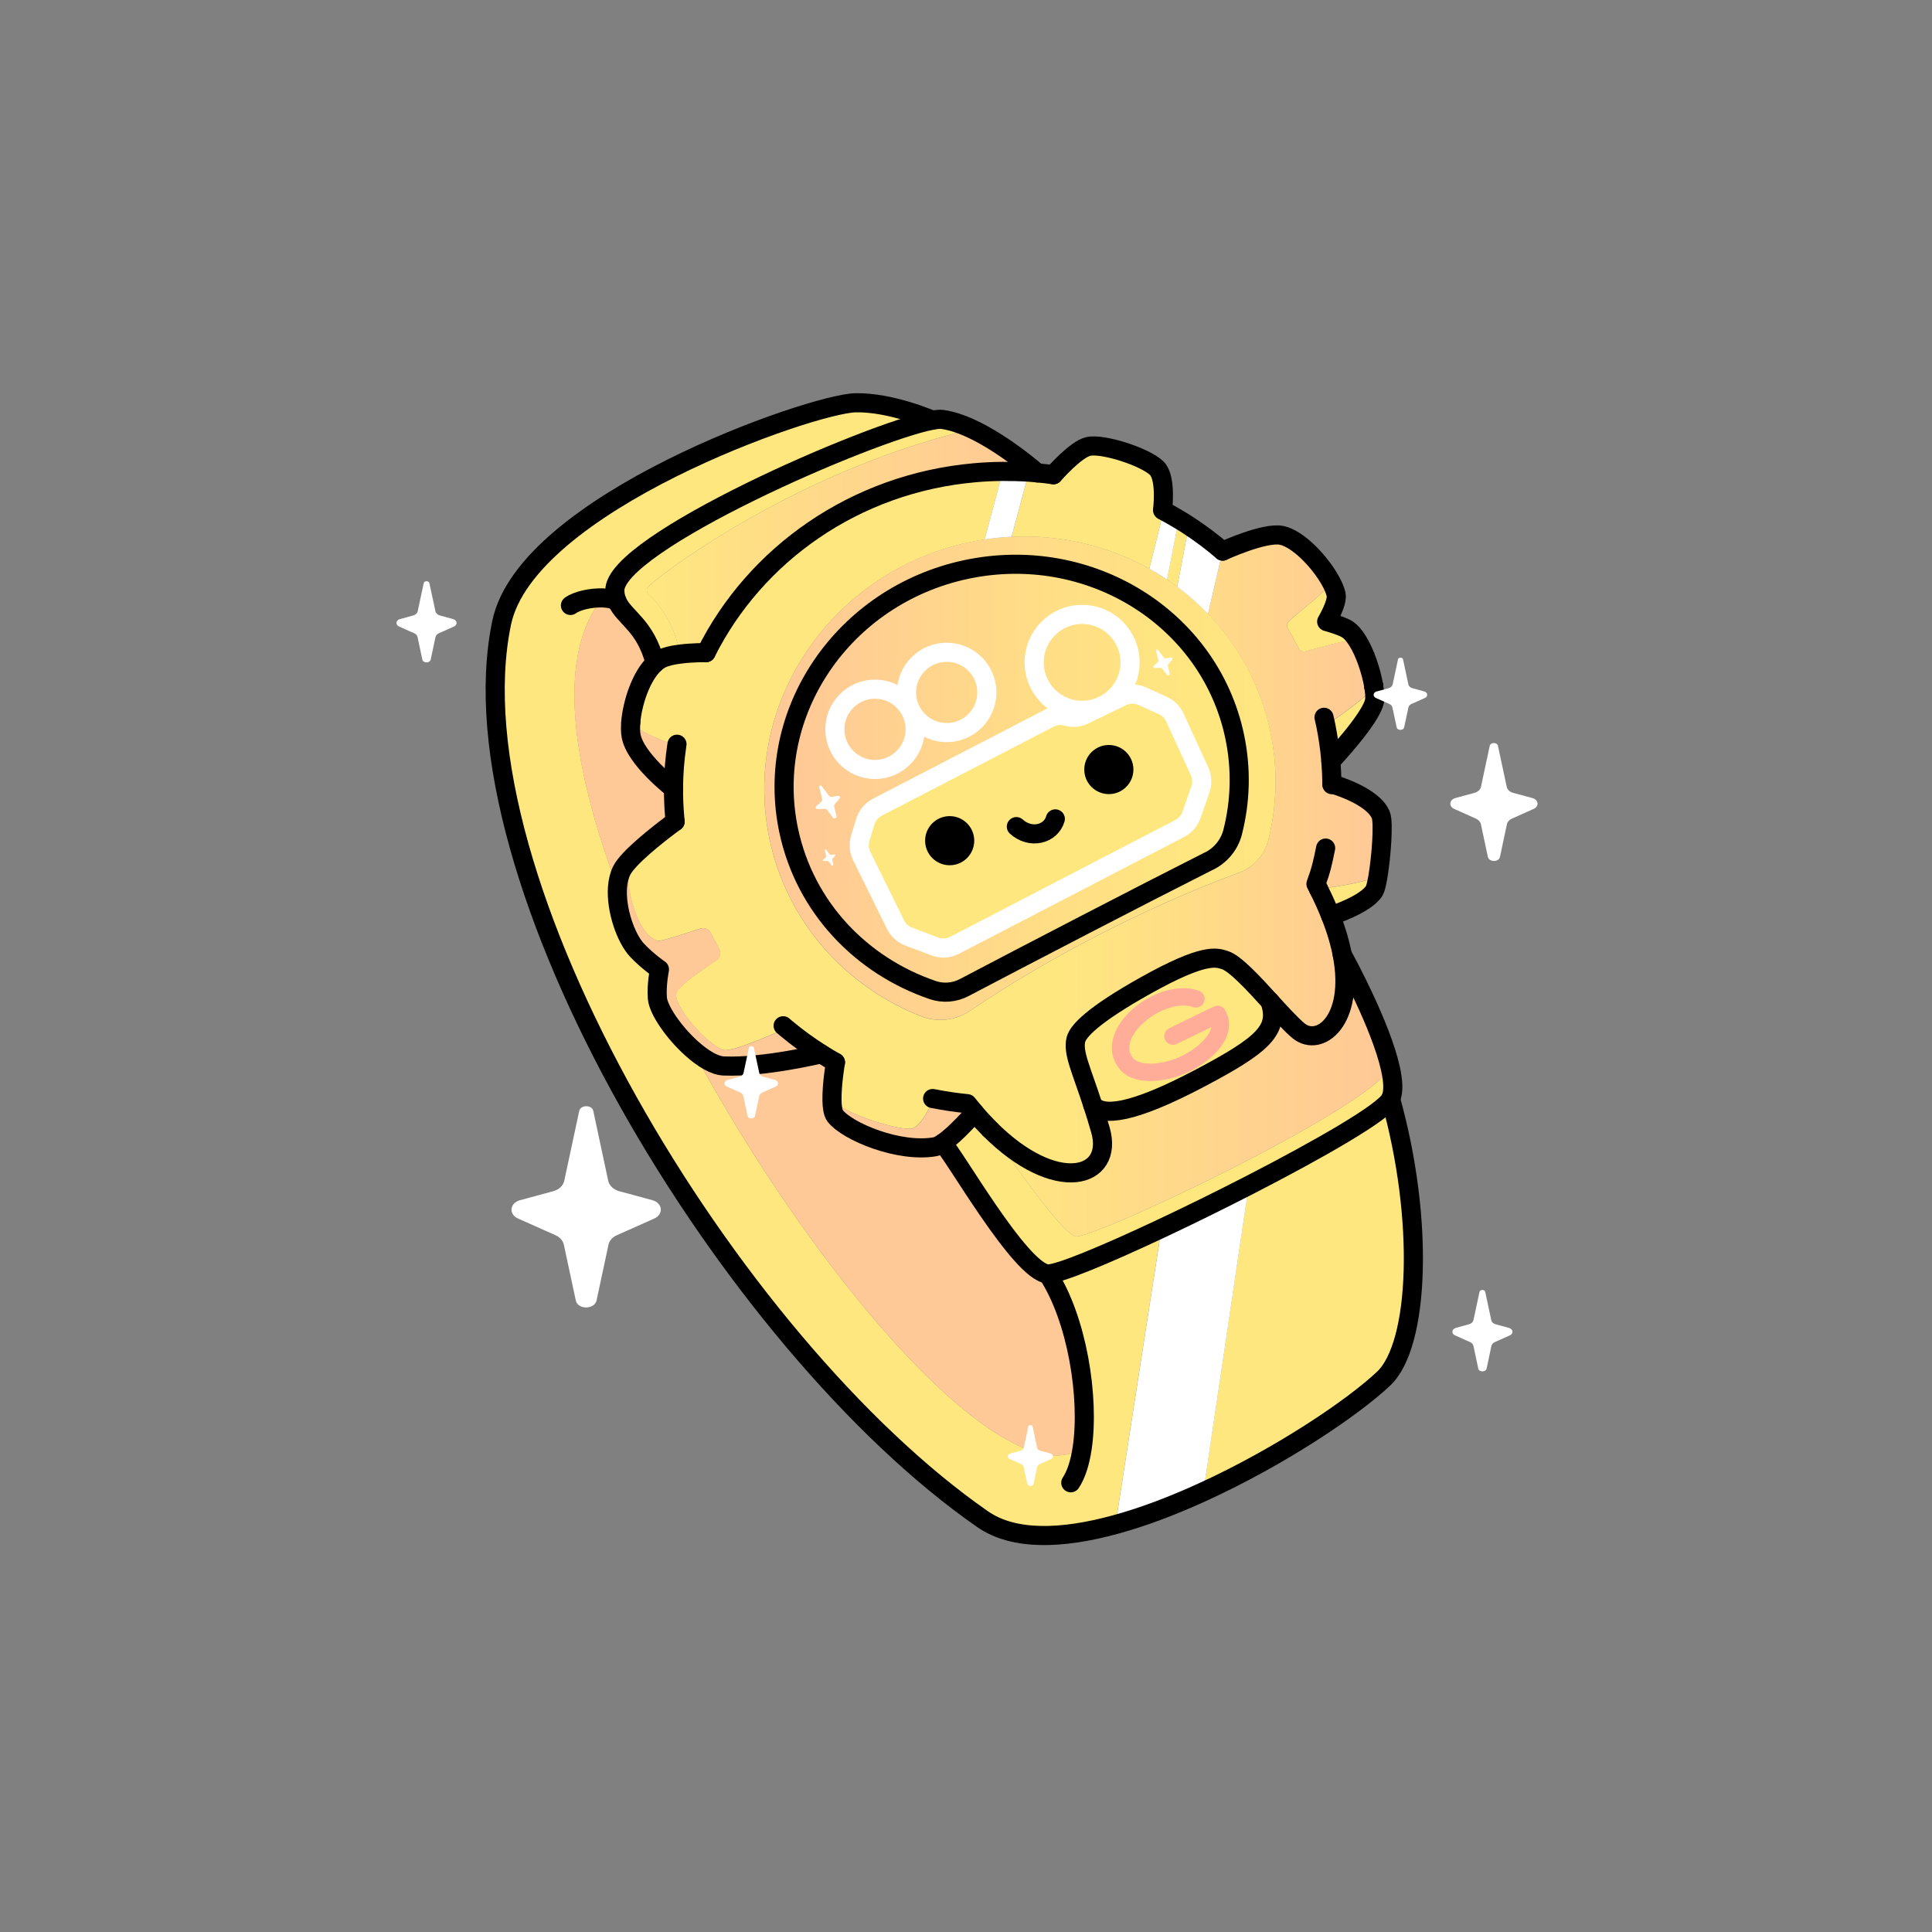 <svg width="307" height="307" viewBox="0 0 307 307" fill="none" xmlns="http://www.w3.org/2000/svg">
<rect x="0" y="0" width="307" height="307" fill="#808080" stroke="none"/>
<path d="M220.965 174.625C226.317 193.735 225.576 213.696 219.848 219.082C214.849 223.782 203.403 231.457 191.216 237.042L198.427 188.371C209.762 182.554 219.958 176.682 220.965 174.625Z" fill="#FFE780"/>
<path d="M220.921 169.693C221.396 171.772 221.496 173.531 220.965 174.626C219.958 176.683 209.762 182.555 198.427 188.372C193.815 190.739 189.015 193.105 184.57 195.195C175.601 199.42 168.081 202.539 166.477 202.428C162.12 202.129 151.359 182.997 149.778 181.659C151.868 180.266 154.865 176.793 154.865 176.793C155.661 177.733 156.469 178.607 157.254 179.392C157.475 179.713 168.379 195.947 170.923 196.467C173.5 196.998 217.028 176.495 220.921 169.693Z" fill="#FFE780"/>
<path d="M124.884 163.389C124.884 163.389 117.475 166.818 115.274 166.873C113.449 166.917 107.71 161.001 107.422 158.225C107.311 157.108 109.402 155.615 113.847 152.563C114.411 152.175 114.599 151.423 114.279 150.815L112.918 148.205C112.609 147.619 111.923 147.343 111.293 147.542C108.871 148.338 105.011 149.61 104.558 149.499C100.886 148.637 98.895 139.037 100.123 136.549C102.622 133.895 107.256 130.544 107.256 130.544C107.234 130.312 107.212 130.069 107.19 129.836C107.057 128.31 106.991 126.806 107.002 125.302C107.002 122.98 107.19 120.702 107.522 118.457C104.757 117.716 100.245 115.382 100.212 114.807C100.455 111.722 101.848 107.375 104.071 105.385C104.37 105.119 104.69 104.887 105.022 104.71C105.741 104.334 106.836 104.102 107.964 103.947C110.032 103.682 112.188 103.704 112.188 103.704C119.963 88.155 135.81 76.786 154.92 75.116C156.413 74.984 157.895 74.917 159.355 74.906L156.458 85.733C155.695 85.844 154.932 85.987 154.168 86.142C132.161 90.721 117.862 111.744 122.219 133.088C124.951 146.458 134.34 156.787 146.394 161.509C148.971 162.516 151.879 162.162 154.179 160.602C166.035 152.54 181.794 144.246 196.878 138.683C199.201 137.832 200.948 135.852 201.556 133.419C202.894 128.012 203.082 122.272 201.899 116.499C200.395 109.112 196.856 102.664 191.957 97.566L194.279 87.58C194.279 87.58 200.937 84.516 203.657 85.081C206.289 85.633 209.729 89.272 211.399 92.269C211.487 93.585 206.334 97.179 204.797 98.738C204.509 99.037 204.443 99.49 204.642 99.844L206.411 103.062C206.61 103.438 207.041 103.615 207.451 103.494C209.452 102.908 215.159 101.293 215.668 101.769C216.928 103.748 217.868 106.712 218.255 108.902C218.255 108.924 218.255 108.946 218.255 108.968C218.277 110.14 210.658 115.283 210.658 115.283C211.012 117.041 211.277 118.844 211.432 120.668C211.432 120.757 211.443 120.856 211.454 120.945C211.554 122.15 211.609 123.356 211.62 124.55C211.62 124.55 218.178 126.353 219.405 129.527C219.87 130.743 219.461 136.195 218.919 139.358C215.723 140.409 210.525 141.227 209.463 141.183C210.238 142.698 210.879 144.136 211.421 145.507C212.317 147.763 212.914 149.831 213.268 151.7C215.28 162.261 209.607 166.453 206.345 163.787C205.184 162.847 203.525 161.012 201.777 159.098C199.101 156.157 196.204 153.016 194.589 152.529C193.284 152.131 191.415 151.324 182.059 156.555C173.511 161.332 171.266 163.876 170.945 165.17C170.436 167.26 171.774 169.881 173.621 175.554C174.008 176.749 174.428 178.087 174.849 179.569C177.038 187.266 167.793 189.942 157.232 179.37C156.447 178.573 155.639 177.711 154.843 176.771C154.456 176.317 154.069 175.842 153.682 175.355C151.879 175.178 150.11 174.913 148.362 174.57C148.362 174.57 146.394 179.392 144.58 179.37C141.384 179.336 134.24 176.793 132.183 174.891C132.128 172.314 132.736 168.797 132.736 168.797C131.973 168.366 131.221 167.912 130.48 167.448C128.512 166.209 126.643 164.849 124.873 163.367L124.884 163.389Z" fill="url(#paint0_linear_3067_7845)"/>
<path d="M218.277 108.992C218.454 110.01 218.51 110.85 218.421 111.348C217.935 114.124 211.598 120.836 211.476 120.969C211.476 120.881 211.465 120.781 211.454 120.693C211.288 118.868 211.034 117.065 210.68 115.307C210.68 115.307 218.3 110.164 218.277 108.992Z" fill="#FFE780"/>
<path d="M218.941 139.381C218.753 140.431 218.565 141.228 218.377 141.537C217.017 143.76 211.443 145.53 211.443 145.53C210.901 144.158 210.26 142.721 209.486 141.206C210.547 141.239 215.745 140.431 218.941 139.381Z" fill="#FFE780"/>
<path d="M213.29 151.711C214.02 153.005 219.405 162.991 220.921 169.693C217.028 176.494 173.488 196.998 170.923 196.467C168.379 195.947 157.475 179.712 157.254 179.392C167.804 189.953 177.061 187.288 174.871 179.591C174.451 178.098 174.03 176.771 173.643 175.576C175.169 177.423 179.693 177.125 190.729 171.296C200.826 165.966 203.337 163.588 201.811 159.12C203.558 161.034 205.217 162.858 206.378 163.809C209.651 166.475 215.325 162.272 213.301 151.722L213.29 151.711Z" fill="url(#paint1_linear_3067_7845)"/>
<path d="M215.679 101.781C215.17 101.305 209.463 102.92 207.462 103.506C207.053 103.628 206.621 103.451 206.422 103.075L204.653 99.857C204.454 99.492 204.509 99.038 204.808 98.751C206.334 97.18 211.498 93.586 211.41 92.281C211.852 93.066 212.162 93.818 212.317 94.449C212.626 95.787 210.824 98.795 210.824 98.795C210.824 98.795 212.825 99.337 213.876 99.89C214.528 100.233 215.137 100.907 215.69 101.781H215.679Z" fill="#FFE780"/>
<path d="M156.469 85.721C157.906 85.5 159.333 85.356 160.76 85.29C168.6 84.914 176.143 86.772 182.623 90.366C183.596 90.908 184.536 91.483 185.454 92.091C186.007 92.456 186.538 92.843 187.069 93.23C188.816 94.535 190.453 95.973 191.968 97.543C196.867 102.642 200.406 109.089 201.91 116.476C203.082 122.249 202.894 128 201.567 133.397C200.97 135.83 199.223 137.809 196.889 138.661C181.805 144.223 166.046 152.518 154.191 160.58C151.89 162.139 148.993 162.493 146.405 161.486C134.351 156.764 124.951 146.435 122.23 133.065C117.873 111.721 132.183 90.698 154.179 86.119C154.943 85.965 155.706 85.821 156.469 85.71V85.721ZM195.872 132.213C197.111 127.347 197.287 122.161 196.182 116.963C192.2 98.196 173.124 86.341 153.549 90.477C133.986 94.624 121.345 113.203 125.327 131.97C127.914 144.179 136.883 153.458 148.23 157.317C149.866 157.87 151.669 157.726 153.206 156.919C162.794 151.876 181.152 142.332 192.167 136.781C194.003 135.852 195.363 134.193 195.861 132.202L195.872 132.213Z" fill="url(#paint2_linear_3067_7845)"/>
<path d="M201.8 159.122C203.326 163.589 200.826 165.956 190.718 171.297C179.682 177.126 175.158 177.424 173.632 175.577C171.774 169.904 170.436 167.294 170.956 165.193C171.277 163.888 173.522 161.355 182.07 156.578C191.437 151.347 193.306 152.154 194.6 152.552C196.215 153.039 199.112 156.191 201.788 159.122H201.8Z" fill="#FFE780"/>
<path d="M198.438 188.374L191.227 237.045C186.571 239.179 181.816 241.015 177.26 242.254L184.57 195.187C189.015 193.097 193.815 190.73 198.427 188.363L198.438 188.374Z" fill="white"/>
<path d="M196.182 116.974C197.287 122.172 197.11 127.359 195.872 132.224C195.363 134.215 194.003 135.874 192.178 136.803C181.152 142.366 162.805 151.898 153.217 156.941C151.68 157.749 149.889 157.892 148.241 157.339C136.894 153.48 127.925 144.201 125.338 131.992C121.356 113.225 133.997 94.646 153.56 90.499C173.124 86.352 192.211 98.207 196.193 116.985L196.182 116.974Z" fill="url(#paint3_linear_3067_7845)"/>
<path d="M194.279 87.57L191.957 97.556C190.453 95.986 188.805 94.548 187.058 93.243L188.905 83.533C190.785 84.761 192.587 86.121 194.279 87.57Z" fill="white"/>
<path d="M188.905 83.532L187.058 93.242C186.527 92.855 185.996 92.468 185.443 92.103L187.312 82.537C187.589 82.703 187.854 82.869 188.131 83.035C188.385 83.201 188.65 83.367 188.905 83.532Z" fill="#FFE780"/>
<path d="M187.323 82.539L185.454 92.105C184.536 91.486 183.596 90.911 182.623 90.38L184.912 81.168C185.731 81.599 186.527 82.064 187.323 82.539Z" fill="white"/>
<path d="M184.912 81.167L182.623 90.379C176.154 86.774 168.6 84.927 160.76 85.303L163.502 75.04C163.945 75.073 164.387 75.107 164.829 75.151C165.692 75.228 166.543 75.328 167.395 75.449C167.395 75.449 170.912 71.391 172.958 70.948C175.247 70.44 181.982 72.607 183.818 74.421C185.388 75.98 184.735 81.078 184.735 81.078L184.924 81.178L184.912 81.167Z" fill="#FFE780"/>
<path d="M95.821 95.001C88.401 103.849 90.723 121.366 98.121 140.996C97.867 144.579 99.448 149.102 101.251 151.015C102.899 152.763 104.79 154.045 104.79 154.045C104.79 154.045 104.292 156.456 104.458 158.613C104.613 160.515 107.123 164.131 109.943 166.642C129.816 203.579 159.997 238.16 171.951 230.098C173.146 222.091 171.144 209.54 166.466 202.418C168.07 202.528 175.59 199.409 184.559 195.185L177.249 242.252C168.833 244.563 161.125 244.873 156.137 241.4C116.07 213.576 71.326 139.392 79.708 98.983C83.656 79.939 128.976 64.147 135.943 64.003C141.605 63.892 148.119 66.757 148.119 66.757C138.42 68.548 97.524 86.309 97.69 93.829C97.701 94.471 97.823 95.024 98.033 95.51C97.513 95.189 96.717 95.035 95.81 95.001H95.821Z" fill="#FFE780"/>
<path d="M166.477 202.428C171.155 209.55 173.157 222.091 171.962 230.109C160.008 238.171 129.828 203.589 109.955 166.652C111.68 168.201 113.516 169.329 114.986 169.395C121.334 169.683 130.491 167.471 130.491 167.471C131.232 167.935 131.984 168.389 132.747 168.82C132.747 168.82 132.139 172.337 132.194 174.913C132.216 175.964 132.36 176.871 132.692 177.313C134.627 179.835 142.91 183.252 148.606 182.223C148.926 182.168 149.325 181.969 149.767 181.67C151.348 183.009 162.109 202.141 166.466 202.439L166.477 202.428Z" fill="#FFC897"/>
<path d="M159.366 74.908C157.895 74.908 156.413 74.986 154.931 75.118C135.822 76.799 119.974 88.157 112.2 103.706C112.2 103.706 110.043 103.673 107.975 103.949C107.433 99.304 104.314 95.522 103.065 94.438C102.678 94.096 102.667 93.498 103.054 93.156C106.792 89.827 127.936 74.421 154.5 68.195C159.764 70.684 164.818 75.151 164.818 75.151C164.376 75.107 163.934 75.074 163.491 75.041C162.131 74.952 160.749 74.908 159.366 74.919V74.908Z" fill="url(#paint4_linear_3067_7845)"/>
<path d="M163.491 75.029L160.749 85.292C159.322 85.358 157.895 85.502 156.458 85.723L159.355 74.897C160.737 74.897 162.12 74.93 163.48 75.018L163.491 75.029Z" fill="white"/>
<path d="M149.778 181.658C149.336 181.956 148.937 182.155 148.617 182.211C142.921 183.239 134.638 179.833 132.703 177.301C132.36 176.858 132.227 175.962 132.205 174.901C134.262 176.803 141.406 179.347 144.602 179.38C146.416 179.402 148.385 174.58 148.385 174.58C150.132 174.923 151.901 175.188 153.704 175.365C154.091 175.863 154.478 176.327 154.865 176.781C154.865 176.781 151.868 180.253 149.778 181.647V181.658Z" fill="#FFC897"/>
<path d="M149.701 66.634C151.227 66.834 152.874 67.409 154.511 68.183C127.948 74.409 106.792 89.825 103.065 93.143C102.678 93.486 102.689 94.094 103.076 94.426C104.325 95.51 107.444 99.292 107.986 103.936C106.858 104.08 105.763 104.323 105.044 104.7C104.713 104.876 104.392 105.098 104.093 105.374C102.578 99.292 99.139 98.153 98.044 95.52C97.834 95.023 97.712 94.481 97.701 93.84C97.535 86.331 138.431 68.559 148.13 66.778C148.827 66.645 149.358 66.601 149.701 66.645V66.634Z" fill="#FFE780"/>
<path d="M124.884 163.392C126.654 164.874 128.523 166.234 130.491 167.472C130.491 167.472 121.334 169.684 114.986 169.397C113.516 169.33 111.68 168.202 109.955 166.654C107.146 164.133 104.624 160.527 104.469 158.625C104.303 156.469 104.801 154.058 104.801 154.058C104.801 154.058 102.899 152.775 101.262 151.028C99.46 149.103 97.867 144.58 98.132 141.008C98.199 140.013 98.42 139.095 98.807 138.332C99.061 137.823 99.548 137.215 100.156 136.562C98.929 139.051 100.919 148.661 104.591 149.513C105.033 149.612 108.904 148.34 111.326 147.555C111.956 147.345 112.642 147.633 112.952 148.219L114.312 150.829C114.632 151.437 114.444 152.189 113.88 152.576C109.435 155.628 107.345 157.11 107.455 158.238C107.743 161.025 113.482 166.931 115.307 166.886C117.508 166.842 124.917 163.403 124.917 163.403L124.884 163.392Z" fill="#FFC897"/>
<path d="M100.234 114.797C100.167 115.604 100.178 116.334 100.278 116.898C100.93 120.625 107.013 125.303 107.013 125.303C107.013 126.807 107.068 128.311 107.201 129.837C107.223 130.069 107.245 130.313 107.267 130.545C107.267 130.545 102.633 133.896 100.134 136.55C99.526 137.202 99.039 137.811 98.785 138.319C98.398 139.094 98.188 140.011 98.11 140.996C90.712 121.377 88.378 103.849 95.81 95.023C96.706 95.046 97.513 95.2 98.033 95.521C99.139 98.153 102.578 99.292 104.082 105.375C101.87 107.365 100.477 111.711 100.223 114.786L100.234 114.797Z" fill="#FFC897"/>
<path d="M107.544 118.446C107.212 120.691 107.035 122.98 107.024 125.291C107.024 125.291 100.941 120.613 100.289 116.886C100.189 116.322 100.178 115.592 100.245 114.785C100.267 115.36 104.779 117.705 107.555 118.435L107.544 118.446Z" fill="#FFC897"/>
<path d="M192.167 136.793C181.141 142.356 162.794 151.889 153.206 156.932C151.669 157.739 149.878 157.883 148.23 157.33C136.883 153.47 127.914 144.192 125.327 131.982C121.345 113.215 133.986 94.636 153.549 90.489C173.112 86.342 192.2 98.197 196.182 116.975C197.287 122.173 197.111 127.36 195.872 132.226C195.363 134.216 194.003 135.875 192.178 136.804L192.167 136.793Z" stroke="black" stroke-width="3.037" stroke-linecap="round" stroke-linejoin="round"/>
<path d="M107.278 130.546C107.256 130.314 107.234 130.071 107.212 129.839C107.079 128.312 107.013 126.808 107.024 125.304C107.024 122.982 107.212 120.704 107.544 118.459C107.544 118.392 107.566 118.326 107.577 118.26" stroke="black" stroke-width="3.037" stroke-linecap="round" stroke-linejoin="round"/>
<path d="M132.758 168.811C131.995 168.38 131.243 167.926 130.502 167.462C128.534 166.223 126.665 164.863 124.895 163.381C124.74 163.248 124.586 163.127 124.442 162.994" stroke="black" stroke-width="3.037" stroke-linecap="round" stroke-linejoin="round"/>
<path d="M157.254 179.391C156.469 178.595 155.661 177.733 154.865 176.793C154.478 176.339 154.091 175.864 153.704 175.377C151.901 175.2 150.132 174.935 148.385 174.592C148.318 174.581 148.263 174.57 148.197 174.559" stroke="black" stroke-width="3.037" stroke-linecap="round" stroke-linejoin="round"/>
<path d="M209.486 141.205C210.26 142.72 210.901 144.158 211.443 145.529C212.339 147.785 212.936 149.853 213.29 151.722C215.303 162.284 209.629 166.475 206.367 163.81C205.206 162.87 203.547 161.034 201.799 159.121C199.123 156.179 196.226 153.038 194.611 152.552C193.306 152.153 191.437 151.346 182.081 156.577C173.533 161.355 171.288 163.898 170.967 165.192C170.458 167.282 171.796 169.903 173.643 175.576C174.03 176.771 174.451 178.109 174.871 179.591C177.061 187.288 167.815 189.964 157.254 179.392" stroke="black" stroke-width="3.037" stroke-linecap="round" stroke-linejoin="round"/>
<path d="M210.647 134.76C210.16 137.149 209.939 138.199 209.109 140.466C209.242 140.71 209.364 140.964 209.497 141.207" stroke="black" stroke-width="3.037" stroke-linecap="round" stroke-linejoin="round"/>
<path d="M210.392 113.98C210.492 114.412 210.591 114.854 210.68 115.296C211.034 117.055 211.299 118.857 211.454 120.682C211.454 120.771 211.465 120.87 211.476 120.959C211.576 122.164 211.631 123.37 211.642 124.564C211.642 124.597 211.642 124.641 211.642 124.686" stroke="black" stroke-width="3.037" stroke-linecap="round" stroke-linejoin="round"/>
<path d="M184.912 81.168C185.731 81.599 186.527 82.064 187.323 82.539C187.6 82.705 187.865 82.871 188.142 83.037C188.396 83.203 188.661 83.369 188.916 83.535C190.796 84.762 192.598 86.122 194.29 87.571" stroke="black" stroke-width="3.037" stroke-linecap="round" stroke-linejoin="round"/>
<path d="M112.2 103.704C119.974 88.155 135.822 76.786 154.931 75.116C156.424 74.984 157.906 74.917 159.366 74.906C160.749 74.906 162.131 74.939 163.491 75.028C163.934 75.061 164.376 75.094 164.818 75.138C165.681 75.216 166.532 75.315 167.384 75.437" stroke="black" stroke-width="3.037" stroke-linecap="round" stroke-linejoin="round"/>
<path d="M173.632 175.579C175.158 177.426 179.682 177.127 190.718 171.299C200.815 165.969 203.326 163.591 201.8 159.123" stroke="black" stroke-width="3.037" stroke-linecap="round" stroke-linejoin="round"/>
<path d="M100.234 114.797C100.167 115.604 100.178 116.323 100.278 116.898C100.93 120.625 107.013 125.303 107.013 125.303" stroke="black" stroke-width="3.037" stroke-linecap="round" stroke-linejoin="round"/>
<path d="M112.2 103.706C112.2 103.706 110.043 103.673 107.975 103.95C106.847 104.093 105.752 104.337 105.033 104.713C104.701 104.89 104.381 105.111 104.082 105.387C101.87 107.378 100.477 111.724 100.223 114.798" stroke="black" stroke-width="3.037" stroke-linecap="round" stroke-linejoin="round"/>
<path d="M107.278 130.545C107.278 130.545 102.645 133.896 100.145 136.55C99.537 137.202 99.05 137.811 98.796 138.319C98.409 139.094 98.199 140.011 98.121 140.996C97.867 144.579 99.448 149.102 101.251 151.015C102.899 152.762 104.79 154.045 104.79 154.045C104.79 154.045 104.292 156.456 104.458 158.613C104.613 160.515 107.123 164.131 109.943 166.641C111.669 168.19 113.505 169.318 114.975 169.384C121.323 169.672 130.48 167.46 130.48 167.46" stroke="black" stroke-width="3.037" stroke-linecap="round" stroke-linejoin="round"/>
<path d="M132.758 168.811C132.758 168.811 132.15 172.327 132.205 174.904C132.227 175.955 132.371 176.861 132.703 177.304C134.638 179.825 142.921 183.243 148.617 182.214C148.937 182.159 149.336 181.96 149.778 181.661C151.868 180.268 154.865 176.795 154.865 176.795" stroke="black" stroke-width="3.037" stroke-linecap="round" stroke-linejoin="round"/>
<path d="M167.395 75.44C167.395 75.44 170.912 71.381 172.958 70.939C175.247 70.43 181.982 72.597 183.818 74.411C185.388 75.971 184.735 81.069 184.735 81.069" stroke="black" stroke-width="3.037" stroke-linecap="round" stroke-linejoin="round"/>
<path d="M218.277 108.992C218.454 110.01 218.51 110.85 218.421 111.348C217.935 114.124 211.598 120.836 211.476 120.969" stroke="black" stroke-width="3.037" stroke-linecap="round" stroke-linejoin="round"/>
<path d="M218.266 108.924C218.266 108.924 218.266 108.968 218.266 108.99" stroke="black" stroke-width="3.037" stroke-linecap="round" stroke-linejoin="round"/>
<path d="M194.279 87.571C194.279 87.571 200.937 84.507 203.657 85.071C206.29 85.624 209.729 89.263 211.399 92.26C211.841 93.045 212.151 93.797 212.306 94.427C212.615 95.765 210.813 98.773 210.813 98.773C210.813 98.773 212.814 99.315 213.865 99.868C214.517 100.211 215.126 100.886 215.679 101.759C216.939 103.739 217.879 106.703 218.266 108.892" stroke="black" stroke-width="3.037" stroke-linecap="round" stroke-linejoin="round"/>
<path d="M211.642 124.574C211.642 124.574 218.2 126.377 219.428 129.551C219.892 130.767 219.483 136.219 218.941 139.382C218.753 140.433 218.565 141.229 218.377 141.539C217.017 143.762 211.443 145.531 211.443 145.531" stroke="black" stroke-width="3.037" stroke-linecap="round" stroke-linejoin="round"/>
<path d="M104.093 105.374C102.578 99.292 99.139 98.153 98.044 95.52C97.834 95.023 97.712 94.481 97.701 93.84C97.535 86.331 138.431 68.559 148.13 66.778C148.827 66.645 149.358 66.601 149.701 66.645C151.227 66.845 152.874 67.42 154.511 68.194C159.775 70.682 164.829 75.15 164.829 75.15" stroke="black" stroke-width="3.037" stroke-linecap="round" stroke-linejoin="round"/>
<path d="M149.778 181.659C151.359 182.997 162.12 202.129 166.477 202.427C168.081 202.538 175.601 199.419 184.57 195.195C189.015 193.105 193.815 190.738 198.427 188.372C209.762 182.554 219.958 176.682 220.965 174.625C221.496 173.541 221.396 171.772 220.921 169.693C219.405 162.991 214.02 153.005 213.29 151.711" stroke="black" stroke-width="3.037" stroke-linecap="round" stroke-linejoin="round"/>
<path d="M166.477 202.428C171.155 209.55 173.157 222.091 171.962 230.108C171.62 232.387 171.022 234.311 170.149 235.616" stroke="black" stroke-width="3.037" stroke-linecap="round" stroke-linejoin="round"/>
<path d="M220.965 174.626C226.317 193.736 225.576 213.698 219.848 219.083C214.849 223.784 203.403 231.458 191.216 237.043C186.56 239.178 181.805 241.013 177.249 242.252C168.833 244.563 161.125 244.873 156.137 241.4C116.07 213.576 71.326 139.392 79.708 98.983C83.656 79.939 128.976 64.147 135.943 64.003C141.605 63.892 148.119 66.757 148.119 66.757" stroke="black" stroke-width="3.037" stroke-linecap="round" stroke-linejoin="round"/>
<path d="M90.645 96.207C91.763 95.41 93.996 94.946 95.821 95.012C96.717 95.045 97.524 95.211 98.044 95.521" stroke="black" stroke-width="3.037" stroke-linecap="round" stroke-linejoin="round"/>
<path d="M151.647 150.231L187.478 131.64C188.341 131.187 189.004 130.424 189.325 129.506L190.752 125.414C191.072 124.485 191.028 123.468 190.619 122.572L186.682 114.001C186.306 113.172 185.631 112.508 184.802 112.121L181.55 110.639C180.522 110.164 179.328 110.186 178.31 110.673L172.25 113.603C171.409 114.012 170.447 114.09 169.54 113.835C168.6 113.57 167.605 113.67 166.743 114.112L139.394 128.279C138.487 128.754 137.801 129.572 137.503 130.557L136.695 133.211C136.419 134.14 136.496 135.135 136.916 135.998L142.302 146.935C142.733 147.798 143.474 148.472 144.37 148.815L148.562 150.397C149.579 150.784 150.696 150.717 151.658 150.22L151.647 150.231Z" fill="#FFE780" stroke="white" stroke-width="3.037" stroke-linecap="round" stroke-linejoin="round"/>
<path d="M171.951 112.872C176.159 112.872 179.571 109.461 179.571 105.252C179.571 101.044 176.159 97.633 171.951 97.633C167.743 97.633 164.332 101.044 164.332 105.252C164.332 109.461 167.743 112.872 171.951 112.872Z" stroke="white" stroke-width="3.037" stroke-linecap="round" stroke-linejoin="round"/>
<path d="M150.431 116.411C153.955 116.411 156.812 113.554 156.812 110.029C156.812 106.505 153.955 103.648 150.431 103.648C146.906 103.648 144.049 106.505 144.049 110.029C144.049 113.554 146.906 116.411 150.431 116.411Z" stroke="white" stroke-width="3.037" stroke-linecap="round" stroke-linejoin="round"/>
<path d="M139.04 122.272C142.564 122.272 145.421 119.415 145.421 115.891C145.421 112.367 142.564 109.51 139.04 109.51C135.516 109.51 132.659 112.367 132.659 115.891C132.659 119.415 135.516 122.272 139.04 122.272Z" stroke="white" stroke-width="3.037" stroke-linecap="round" stroke-linejoin="round"/>
<path d="M161.501 131.351C163.746 133.385 166.975 132.589 167.694 130.123" stroke="black" stroke-width="3.037" stroke-linecap="round" stroke-linejoin="round"/>
<path d="M150.906 137.491C153.062 137.491 154.81 135.743 154.81 133.587C154.81 131.431 153.062 129.684 150.906 129.684C148.75 129.684 147.002 131.431 147.002 133.587C147.002 135.743 148.75 137.491 150.906 137.491Z" fill="black"/>
<path d="M176.198 126.187C178.354 126.187 180.102 124.439 180.102 122.283C180.102 120.127 178.354 118.379 176.198 118.379C174.042 118.379 172.294 120.127 172.294 122.283C172.294 124.439 174.042 126.187 176.198 126.187Z" fill="black"/>
<path d="M183.375 105.75C183.187 105.905 183.276 106.148 183.508 106.148L184.426 106.126C184.536 106.126 184.625 106.159 184.68 106.236L185.454 107.254C185.587 107.42 185.919 107.254 185.875 107.055L185.576 105.805C185.554 105.717 185.576 105.617 185.653 105.54L186.251 104.843C186.405 104.666 186.273 104.445 186.029 104.489L185.277 104.622C185.145 104.644 185.023 104.611 184.957 104.522L183.983 103.25C183.895 103.14 183.663 103.25 183.696 103.383L184.061 104.942C184.083 105.053 184.039 105.175 183.939 105.263L183.353 105.761L183.375 105.75Z" fill="white"/>
<path d="M129.75 128.055C129.518 128.254 129.617 128.553 129.916 128.553L131.077 128.531C131.21 128.531 131.332 128.575 131.409 128.675L132.393 129.957C132.559 130.167 132.979 129.957 132.924 129.703L132.548 128.133C132.526 128.022 132.548 127.9 132.648 127.79L133.4 126.905C133.588 126.684 133.422 126.407 133.123 126.463L132.172 126.629C132.006 126.662 131.851 126.606 131.763 126.496L130.535 124.881C130.425 124.738 130.137 124.881 130.181 125.047L130.646 127.016C130.679 127.148 130.613 127.303 130.491 127.414L129.761 128.044L129.75 128.055Z" fill="white"/>
<path d="M130.823 136.56C130.701 136.659 130.757 136.814 130.911 136.814H131.498C131.564 136.803 131.63 136.825 131.663 136.869L132.161 137.522C132.238 137.633 132.46 137.522 132.426 137.4L132.238 136.604C132.227 136.549 132.238 136.482 132.294 136.427L132.681 135.985C132.78 135.874 132.692 135.73 132.537 135.764L132.061 135.852C131.973 135.863 131.896 135.852 131.851 135.786L131.232 134.967C131.177 134.89 131.033 134.967 131.055 135.056L131.287 136.051C131.298 136.117 131.276 136.195 131.21 136.25L130.845 136.571L130.823 136.56Z" fill="white"/>
<path d="M231.261 126.817C230.287 127.083 230.177 128.133 231.062 128.531L234.545 130.091C234.954 130.279 235.242 130.599 235.319 130.964L236.425 136.162C236.613 137.025 238.173 137.025 238.349 136.162L239.455 130.964C239.533 130.599 239.82 130.268 240.229 130.091L243.713 128.531C244.609 128.133 244.487 127.083 243.514 126.817L240.451 125.988C239.909 125.844 239.511 125.468 239.422 125.026L238.029 118.512C237.907 117.926 236.845 117.926 236.724 118.512L235.33 125.026C235.231 125.479 234.833 125.844 234.291 125.988L231.227 126.817H231.261Z" fill="white"/>
<path d="M82.65 190.705C80.991 191.159 80.792 192.95 82.318 193.625L88.268 196.279C88.965 196.589 89.451 197.142 89.595 197.772L91.497 206.652C91.807 208.123 94.472 208.123 94.793 206.652L96.695 197.772C96.828 197.142 97.314 196.589 98.022 196.279L103.972 193.625C105.498 192.939 105.288 191.148 103.64 190.705L98.42 189.29C97.491 189.035 96.816 188.405 96.65 187.642L94.273 176.528C94.063 175.532 92.26 175.532 92.039 176.528L89.661 187.642C89.495 188.405 88.821 189.047 87.892 189.29L82.672 190.705H82.65Z" fill="white"/>
<path d="M160.561 230.96C160.063 231.093 159.996 231.635 160.461 231.845L162.264 232.652C162.474 232.752 162.629 232.918 162.662 233.106L163.237 235.793C163.336 236.235 164.133 236.235 164.232 235.793L164.807 233.106C164.851 232.918 164.995 232.752 165.205 232.652L167.008 231.845C167.472 231.635 167.406 231.093 166.908 230.96L165.327 230.529C165.05 230.451 164.84 230.263 164.796 230.031L164.077 226.669C164.011 226.371 163.469 226.371 163.403 226.669L162.684 230.031C162.64 230.263 162.429 230.451 162.153 230.529L160.572 230.96H160.561Z" fill="white"/>
<path d="M231.338 211.01C230.675 211.187 230.586 211.917 231.205 212.193L233.605 213.266C233.893 213.388 234.081 213.62 234.136 213.874L234.899 217.469C235.021 218.066 236.105 218.066 236.226 217.469L236.989 213.874C237.045 213.62 237.244 213.399 237.52 213.266L239.92 212.193C240.539 211.917 240.451 211.198 239.787 211.01L237.675 210.435C237.299 210.335 237.022 210.081 236.967 209.771L236.005 205.281C235.917 204.872 235.187 204.872 235.098 205.281L234.136 209.771C234.07 210.081 233.793 210.335 233.417 210.435L231.305 211.01H231.338Z" fill="white"/>
<path d="M218.764 109.864C218.167 110.029 218.1 110.671 218.642 110.914L220.777 111.865C221.031 111.976 221.208 112.175 221.252 112.396L221.938 115.581C222.049 116.112 223.011 116.112 223.121 115.581L223.807 112.396C223.851 112.175 224.028 111.976 224.282 111.865L226.417 110.914C226.959 110.671 226.892 110.029 226.295 109.864L224.426 109.355C224.094 109.266 223.851 109.034 223.796 108.758L222.944 104.765C222.867 104.412 222.225 104.412 222.148 104.765L221.297 108.758C221.241 109.034 220.998 109.255 220.666 109.355L218.797 109.864H218.764Z" fill="white"/>
<path d="M115.617 171.608C115.02 171.774 114.953 172.415 115.495 172.658L117.629 173.609C117.884 173.72 118.061 173.919 118.105 174.14L118.791 177.325C118.901 177.856 119.863 177.856 119.974 177.325L120.66 174.14C120.704 173.919 120.881 173.72 121.135 173.609L123.27 172.658C123.811 172.415 123.745 171.774 123.148 171.608L121.279 171.099C120.947 171.011 120.704 170.778 120.649 170.502L119.797 166.51C119.72 166.156 119.078 166.156 119.001 166.51L118.149 170.502C118.094 170.778 117.851 171 117.519 171.099L115.65 171.608H115.617Z" fill="white"/>
<path d="M63.551 98.374C62.888 98.55 62.799 99.28 63.418 99.557L65.818 100.63C66.106 100.751 66.294 100.972 66.349 101.227L67.112 104.81C67.234 105.407 68.306 105.407 68.439 104.81L69.202 101.227C69.257 100.972 69.457 100.751 69.733 100.63L72.133 99.557C72.741 99.28 72.664 98.561 72 98.374L69.899 97.798C69.523 97.699 69.257 97.445 69.191 97.135L68.229 92.656C68.141 92.258 67.411 92.258 67.333 92.656L66.371 97.135C66.305 97.445 66.028 97.699 65.663 97.798L63.562 98.374H63.551Z" fill="white"/>
<path d="M190.033 158.725C184.315 156.756 175.059 164.365 178.996 169.032C180.854 171.233 185.731 170.503 188.86 168.8C192.488 166.831 194.965 163.768 193.472 161.191L186.383 164.641" stroke="#FFAC99" stroke-width="2.761" stroke-linecap="round" stroke-linejoin="round"/>
<defs>
<linearGradient id="paint0_linear_3067_7845" x1="99.78" y1="130.633" x2="219.627" y2="130.633" gradientUnits="userSpaceOnUse">
<stop offset="0.57" stop-color="#FFE780"/>
<stop offset="0.74" stop-color="#FFDD86"/>
<stop offset="1" stop-color="#FFC897"/>
</linearGradient>
<linearGradient id="paint1_linear_3067_7845" x1="157.254" y1="174.094" x2="220.921" y2="174.094" gradientUnits="userSpaceOnUse">
<stop stop-color="#FFE780"/>
<stop offset="1" stop-color="#FFC897"/>
</linearGradient>
<linearGradient id="paint2_linear_3067_7845" x1="121.445" y1="123.665" x2="202.684" y2="123.665" gradientUnits="userSpaceOnUse">
<stop stop-color="#FFC897"/>
<stop offset="0.59" stop-color="#FFDD86"/>
<stop offset="1" stop-color="#FFE780"/>
</linearGradient>
<linearGradient id="paint3_linear_3067_7845" x1="124.597" y1="123.665" x2="196.911" y2="123.665" gradientUnits="userSpaceOnUse">
<stop stop-color="#FFC897"/>
<stop offset="0.55" stop-color="#FFDD86"/>
<stop offset="0.92" stop-color="#FFE780"/>
</linearGradient>
<linearGradient id="paint4_linear_3067_7845" x1="102.777" y1="86.067" x2="164.818" y2="86.067" gradientUnits="userSpaceOnUse">
<stop stop-color="#FFE780"/>
<stop offset="1" stop-color="#FFC897"/>
</linearGradient>
</defs>
</svg>
